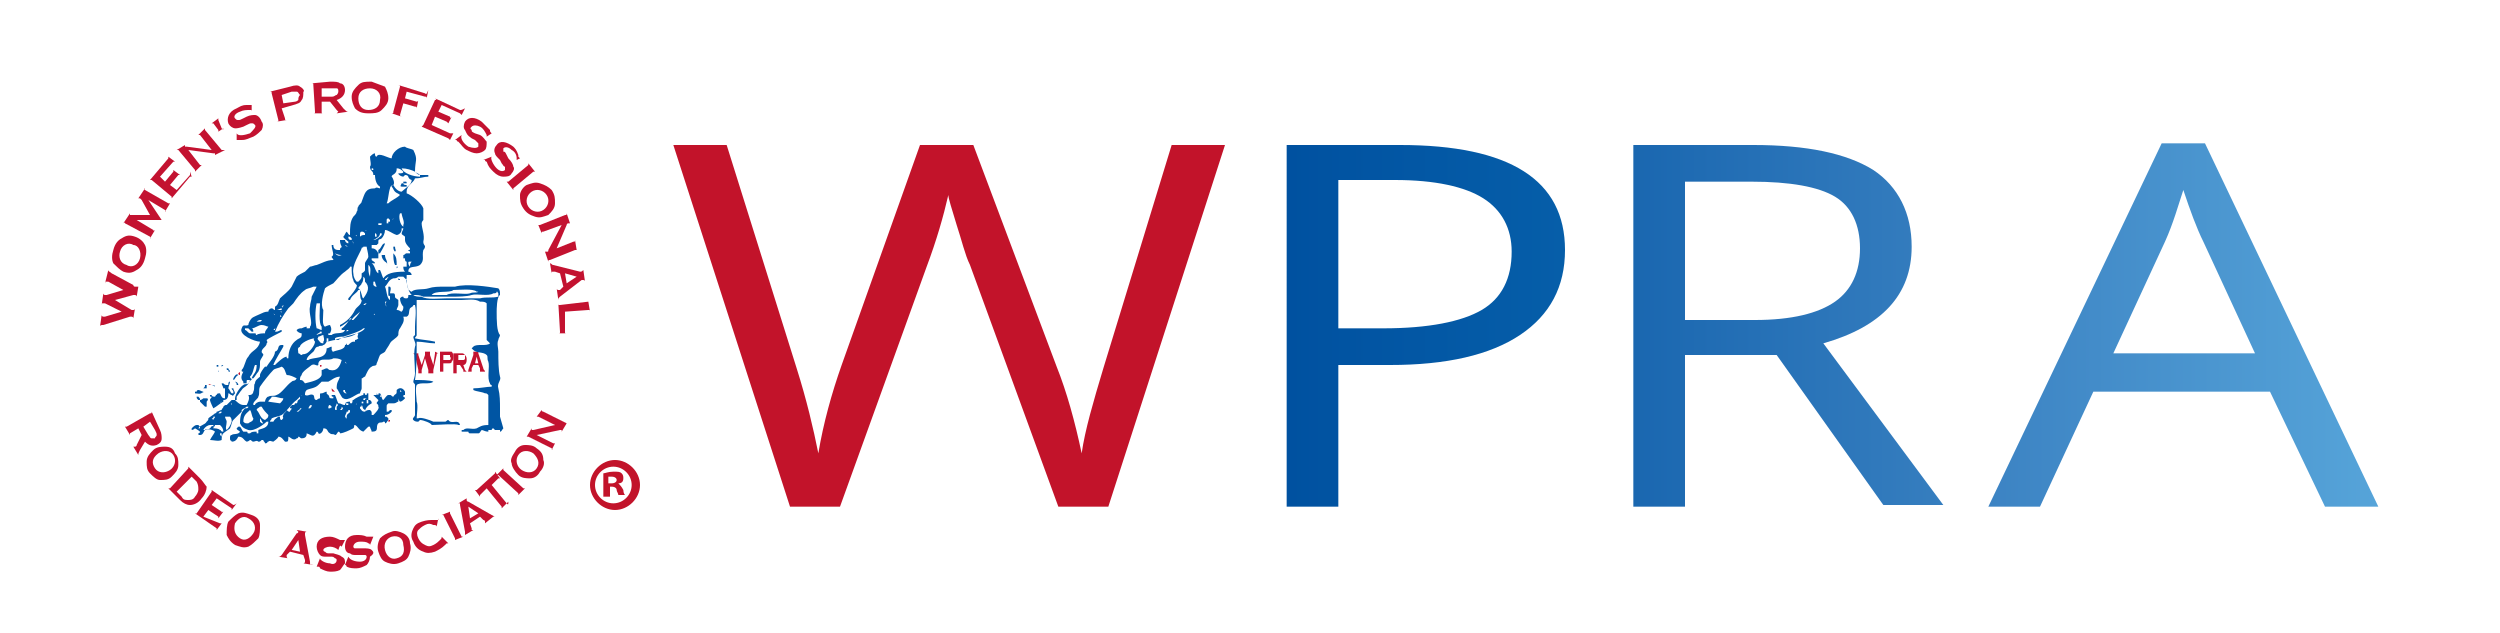<?xml version="1.0" encoding="utf-8"?>
<!-- Generator: Adobe Illustrator 21.1.0, SVG Export Plug-In . SVG Version: 6.00 Build 0)  -->
<svg version="1.1" id="Layer_1" xmlns="http://www.w3.org/2000/svg" xmlns:xlink="http://www.w3.org/1999/xlink" x="0px" y="0px"
	 viewBox="0 0 150 38" style="enable-background:new 0 0 150 38;" xml:space="preserve">
<style type="text/css">
	.st0{fill:#C2132A;}
	.st1{fill:url(#SVGID_1_);}
	.st2{fill:url(#SVGID_2_);}
	.st3{fill:url(#SVGID_3_);}
	.st4{fill-rule:evenodd;clip-rule:evenodd;fill:#C31230;}
	.st5{fill:#C31230;}
	.st6{fill-rule:evenodd;clip-rule:evenodd;fill:#0055A3;}
	.st7{fill:none;}
</style>
<g>
	<g>
		<path class="st0" d="M66.5,30.4h-3l-5.3-14.5c-0.3-0.6-0.5-1.5-0.8-2.4c-0.3-1-0.5-1.6-0.5-1.8c-0.3,1.3-0.7,2.7-1.3,4.3
			l-5.2,14.4h-3l-7-21.7h3.2l4.2,13.4c0.6,1.9,1,3.6,1.3,5.1c0.3-1.8,0.8-3.6,1.4-5.3l4.7-13.2h3.2l5,13.3c0.6,1.5,1.1,3.3,1.5,5.2
			c0.2-1.4,0.7-3.1,1.3-5.1l4.1-13.4h3.2L66.5,30.4z"/>
		<linearGradient id="SVGID_1_" gradientUnits="userSpaceOnUse" x1="77.151" y1="19.538" x2="93.87" y2="19.538">
			<stop  offset="0" style="stop-color:#0051A0"/>
			<stop  offset="1" style="stop-color:#065EA9"/>
		</linearGradient>
		<path class="st1" d="M93.9,15c0,2.2-0.9,3.9-2.7,5.1c-1.8,1.2-4.4,1.8-7.8,1.8h-3.1v8.5h-3.1V8.7H84C90.6,8.7,93.9,10.8,93.9,15z
			 M80.2,19.7H83c2.7,0,4.7-0.4,5.9-1.1c1.2-0.7,1.8-1.9,1.8-3.5c0-1.4-0.6-2.5-1.7-3.2c-1.1-0.7-2.9-1.1-5.3-1.1h-3.4V19.7z"/>
		<linearGradient id="SVGID_2_" gradientUnits="userSpaceOnUse" x1="98" y1="19.538" x2="116.575" y2="19.538">
			<stop  offset="0" style="stop-color:#1A67B0"/>
			<stop  offset="1" style="stop-color:#367EBF"/>
		</linearGradient>
		<path class="st2" d="M101.1,21.4v9H98V8.7h7.2c3.2,0,5.6,0.5,7.2,1.5c1.5,1,2.3,2.6,2.3,4.6c0,2.9-1.8,4.8-5.3,5.8l7.2,9.7H113
			l-6.4-9H101.1z M101.1,19.2h4.2c2.2,0,3.8-0.4,4.8-1.1c1-0.7,1.5-1.8,1.5-3.2c0-1.4-0.5-2.5-1.5-3.1c-1-0.6-2.7-0.9-5-0.9h-4V19.2
			z"/>
		<linearGradient id="SVGID_3_" gradientUnits="userSpaceOnUse" x1="119.305" y1="19.493" x2="142.678" y2="19.493">
			<stop  offset="0" style="stop-color:#3C83C3"/>
			<stop  offset="1" style="stop-color:#56A4D9"/>
		</linearGradient>
		<path class="st3" d="M139.5,30.4l-3.3-6.9h-10.6l-3.2,6.9h-3.1l10.4-21.8h2.6l10.4,21.8H139.5z M135.3,21.2l-3.1-6.7
			c-0.4-0.8-0.8-1.9-1.2-3.1c-0.3,0.9-0.6,2-1.1,3.1l-3.1,6.7H135.3z"/>
	</g>
	<g>
		<path class="st4" d="M12.5,23.1c0.1,0,0.1,0,0.2,0c0,0,0,0,0,0C12.6,23.1,12.6,23,12.5,23.1C12.5,23.1,12.5,23.1,12.5,23.1z"/>
		<path class="st4" d="M19.2,21.9c0,0.1,0,0,0,0.1C19.3,22,19.3,22,19.2,21.9c0.1,0.1,0.1,0.1,0.1,0.1c0,0,0,0,0,0
			C19.3,21.9,19.3,21.9,19.2,21.9C19.3,21.9,19.2,21.9,19.2,21.9z"/>
		<path class="st4" d="M14.3,22.4C14.3,22.4,14.3,22.4,14.3,22.4c0,0.1,0.1,0.1,0.1,0.1c0,0,0-0.1,0-0.1
			C14.4,22.3,14.4,22.3,14.3,22.4C14.3,22.3,14.3,22.3,14.3,22.4z"/>
		<path class="st4" d="M19.9,23.3c0,0.1,0,0.2,0.1,0.2c0,0,0,0,0.1,0c0,0,0,0,0,0C20,23.4,20,23.4,19.9,23.3
			C19.9,23.3,19.9,23.3,19.9,23.3z"/>
		<path class="st4" d="M22.3,23.6C22.3,23.6,22.3,23.6,22.3,23.6C22.3,23.6,22.3,23.6,22.3,23.6C22.3,23.6,22.3,23.6,22.3,23.6z"/>
		<path class="st4" d="M15.2,24.4c0,0,0,0.1,0,0.2c0.1,0.1,0.1,0.3,0.1,0.5c0,0,0.1,0,0.1,0c0-0.1,0-0.1,0.1-0.1
			c-0.1-0.1-0.2-0.3-0.2-0.5c0.1,0,0.2-0.1,0.3-0.3c0,0-0.1,0-0.1,0C15.4,24.3,15.3,24.3,15.2,24.4z"/>
		<path class="st4" d="M23.4,25.2c-0.1,0-0.1,0-0.1,0.1C23.4,25.3,23.4,25.3,23.4,25.2C23.4,25.3,23.4,25.3,23.4,25.2
			C23.4,25.3,23.4,25.3,23.4,25.2C23.4,25.2,23.4,25.2,23.4,25.2z"/>
		<path class="st4" d="M13.2,26C13.2,26,13.2,26,13.2,26c-0.1-0.1,0-0.1-0.1-0.1C13.1,26,13.1,26,13.2,26z"/>
		<path class="st5" d="M11.4,10.3L11.4,10.3c0,0.1,0,0.1,0,0.2l-0.8,0.9l-0.4-0.3l0.5-0.6c0,0,0.1,0,0.1,0l0,0l-0.4-0.3l0,0
			c0,0.1,0,0.1,0,0.1l-0.5,0.6l-0.3-0.3l0.8-0.9c0,0,0.1,0,0.1,0l0,0l-0.4-0.3l0,0c0,0.1,0,0.1,0,0.1L9,10.8l0,0c0.1,0,0.1,0,0.1,0
			l1.2,1c0,0,0,0.1,0,0.1l0,0l1.1-1.3c0,0,0.1,0,0.1,0l0,0L11.4,10.3z"/>
		<path class="st5" d="M18.6,33.7l-0.3-1.6c0,0,0-0.1,0-0.1c0,0,0-0.1,0.1-0.1l0,0l-0.6-0.1l0,0c0,0,0.1,0.1,0.1,0.1
			c0,0,0,0.1-0.1,0.1l-0.9,1.3c-0.1,0.1-0.1,0.1-0.2,0.1l0,0l0.6,0.1l0,0c-0.1,0-0.1-0.1-0.1-0.1c0,0,0-0.1,0-0.1l0.2-0.2l0.8,0.2
			l0.1,0.3c0,0,0,0.1,0,0.1c0,0,0,0.1-0.1,0.1l0,0l0.6,0.1l0,0C18.6,33.9,18.6,33.9,18.6,33.7z M17.5,33l0.4-0.6l0.1,0.7L17.5,33z"
			/>
		<path class="st5" d="M13.3,9l-1-1.2c0,0,0-0.1,0-0.1l0,0l-0.4,0.4l0,0c0.1,0,0.1,0,0.1,0l0.7,0.9l-1.5-0.2c0,0-0.1,0-0.1,0
			c0,0,0-0.1,0-0.1l0,0L10.6,9l0,0c0.1,0,0.1,0,0.1,0l1,1.2c0,0,0,0.1,0,0.1l0,0l0.4-0.4l0,0c-0.1,0-0.1,0-0.1,0l-0.7-0.9l1.5,0.2
			c0.1,0,0.1,0,0.1,0c0,0,0,0,0,0.1l0,0L13.5,9l0,0C13.4,9,13.3,9,13.3,9z"/>
		<path class="st5" d="M13.3,7.7C13.3,7.7,13.3,7.7,13.3,7.7l-0.2-0.5c0-0.1,0-0.1,0-0.1l0,0l-0.4,0.3l0,0c0.1,0,0.1,0,0.1,0
			l0.3,0.4c0,0,0,0,0,0c0,0.1,0,0.1,0,0.1l0,0l0.3-0.2l0,0C13.4,7.8,13.4,7.8,13.3,7.7z"/>
		<path class="st5" d="M24.2,32c-0.2-0.1-0.5-0.2-0.7-0.1c-0.3,0.1-0.5,0.2-0.7,0.4c-0.1,0.2-0.2,0.5-0.1,0.8
			c0.1,0.3,0.2,0.5,0.4,0.6c0.2,0.1,0.5,0.2,0.8,0.1c0.3-0.1,0.5-0.2,0.6-0.4c0.1-0.2,0.2-0.5,0.1-0.8C24.6,32.3,24.4,32.1,24.2,32z
			 M23.8,33.5c-0.3,0.1-0.6-0.1-0.7-0.5c-0.1-0.4,0.1-0.7,0.4-0.8c0.4-0.1,0.7,0.1,0.7,0.5C24.3,33.1,24.2,33.4,23.8,33.5z"/>
		<path class="st5" d="M31.7,9.8c0,0.1,0,0.1,0,0.1l-1.2,1c0,0-0.1,0-0.1,0l0,0l0.4,0.5l0,0c0-0.1,0-0.1,0-0.1l1.2-1
			c0,0,0.1,0,0.1,0l0,0L31.7,9.8L31.7,9.8z"/>
		<path class="st5" d="M31.2,9.5C31.2,9.5,31.2,9.5,31.2,9.5c-0.1-0.1-0.1-0.1-0.1-0.1c0,0,0,0,0-0.1C31,9,30.9,8.9,30.8,8.8
			c-0.4-0.3-0.8-0.4-1-0.1c-0.1,0.1-0.2,0.3-0.1,0.5c0,0.1,0.1,0.2,0.3,0.4l0.1,0.2c0.1,0.1,0.1,0.2,0.2,0.2c0,0.1,0,0.1,0,0.2
			c-0.1,0.1-0.3,0.1-0.5-0.1c-0.2-0.2-0.4-0.6-0.3-0.7c0,0,0,0,0,0l0,0l-0.5,0.2l0,0c0,0,0.1,0,0.1,0c0,0,0,0,0,0
			c0,0.1,0.1,0.1,0.1,0.1c0.1,0.3,0.2,0.4,0.4,0.6c0.2,0.2,0.4,0.3,0.6,0.3c0.2,0,0.4,0,0.5-0.2c0.1-0.1,0.2-0.3,0.1-0.4
			c0-0.1-0.1-0.3-0.3-0.5l-0.1-0.2c-0.1-0.2-0.1-0.2-0.2-0.2c0-0.1,0-0.1,0-0.2c0.1-0.1,0.3-0.1,0.5,0.1c0.2,0.1,0.3,0.3,0.3,0.5
			c0,0.1,0,0.1,0,0.1l0,0l0,0L31.2,9.5L31.2,9.5C31.3,9.5,31.2,9.5,31.2,9.5z"/>
		<path class="st5" d="M32.4,11c-0.3-0.1-0.5,0-0.8,0.1c-0.2,0.1-0.4,0.4-0.4,0.6c0,0.3,0,0.5,0.2,0.8c0.2,0.3,0.4,0.4,0.7,0.5
			c0.3,0.1,0.5,0,0.8-0.1c0.2-0.2,0.4-0.4,0.4-0.7c0-0.3,0-0.5-0.2-0.8C32.9,11.2,32.7,11.1,32.4,11z M32.6,12.6
			c-0.3,0.2-0.7,0.1-0.9-0.2c-0.2-0.3-0.1-0.7,0.2-0.9c0.3-0.2,0.7-0.1,0.9,0.2C33,12,32.9,12.4,32.6,12.6z"/>
		<path class="st5" d="M29,22.1l-0.3-0.9c0,0,0,0,0-0.1c0,0,0,0,0,0v0h-0.3v0c0,0,0,0,0,0.1c0,0,0,0,0,0.1l-0.3,0.9
			c0,0.1,0,0.1-0.1,0.1c0,0,0,0-0.1-0.1l-0.1-0.3c0.1,0,0.2-0.1,0.2-0.3c0-0.1,0-0.2-0.1-0.3c-0.1-0.1-0.1-0.1-0.2-0.1h-0.5v0
			c0,0,0,0,0,0.1v1c0,0,0,0.1,0,0.1v0h0.2v0c0,0,0,0,0-0.1v-0.4h0.2l0.2,0.3c0,0,0,0.1,0,0.1c0,0,0,0,0,0v0h0.5v0c0,0,0,0,0-0.1
			c0,0,0,0,0-0.1l0.1-0.2h0.3l0.1,0.2c0,0,0,0,0,0.1c0,0,0,0,0,0.1v0h0.3v0C29.1,22.2,29,22.2,29,22.1z M27.8,21.6h-0.3v-0.3h0.3
			c0.1,0,0.1,0,0.1,0c0,0,0,0.1,0,0.1c0,0.1,0,0.1,0,0.1C27.9,21.6,27.8,21.6,27.8,21.6z M28.5,21.8l0.1-0.4l0.1,0.4H28.5z"/>
		<path class="st5" d="M34.5,14.4c0,0.1,0,0.1-0.1,0.1l-1,0.4l0.6-1.4c0,0,0-0.1,0.1-0.1c0,0,0.1,0,0.1,0l0,0l-0.2-0.6l0,0
			c0,0.1,0,0.1-0.1,0.1l-1.5,0.6c0,0-0.1,0-0.1,0l0,0l0.2,0.5l0,0c0-0.1,0-0.1,0.1-0.1l1.1-0.4L32.9,15c0,0.1,0,0.1-0.1,0.1
			c0,0-0.1,0-0.1,0l0,0l0.2,0.6l0,0c0-0.1,0-0.1,0.1-0.1l1.5-0.6c0.1,0,0.1,0,0.1,0l0,0L34.5,14.4L34.5,14.4z"/>
		<path class="st5" d="M35,16.2C35,16.2,34.9,16.3,35,16.2c-0.1,0.1-0.1,0.1-0.2,0.1l-1.6-0.4c-0.1,0-0.1-0.1-0.2-0.1l0,0l0.1,0.6
			l0,0c0-0.1,0-0.1,0.1-0.1c0,0,0.1,0,0.1,0l0.3,0.1l0.2,0.8l-0.2,0.2c0,0-0.1,0-0.1,0c0,0-0.1,0-0.1-0.1l0,0l0.1,0.7l0,0
			c0-0.1,0-0.1,0.1-0.2l1.3-1c0,0,0.1,0,0.1,0c0,0,0.1,0,0.1,0.1l0,0L35,16.2L35,16.2z M34,17l-0.1-0.6l0.7,0.2L34,17z"/>
		<path class="st5" d="M26.1,21.1C26.2,21.1,26.2,21.1,26.1,21.1c0,0.1,0,0.1,0,0.1L26,21.9l-0.2-0.6c0,0,0,0,0-0.1c0,0,0,0,0-0.1v0
			h-0.3v0c0,0,0,0,0,0.1c0,0,0,0,0,0.1l-0.2,0.6l-0.2-0.6c0,0,0,0,0-0.1c0,0,0,0,0,0v0h-0.3v0c0,0,0,0,0.1,0.1l0.2,0.9
			c0,0.1,0,0.1,0,0.1c0,0,0,0,0,0.1v0h0.2v0c0,0,0,0,0-0.1c0,0,0,0,0-0.1l0.2-0.7l0.2,0.7c0,0.1,0,0.1,0,0.1c0,0,0,0.1,0,0.1v0h0.3
			v0c0,0,0,0,0-0.1c0,0,0,0,0-0.1l0.2-0.9c0-0.1,0-0.1,0.1-0.1v0L26.1,21.1L26.1,21.1z"/>
		<path class="st5" d="M25.5,5.6l-1.6-0.5l0,0c0.1,0,0.1,0.1,0.1,0.1l-0.4,1.5c0,0.1,0,0.1-0.1,0.1l0,0l0.6,0.2l0,0
			c-0.1,0-0.1-0.1-0.1-0.1l0.2-0.7l0.7,0.2c0.1,0,0.1,0,0.1,0.1l0,0l0.1-0.5l0,0c0,0.1-0.1,0.1-0.1,0.1l-0.7-0.2l0.1-0.4l1.1,0.3
			c0.1,0,0.1,0,0.1,0.1l0,0l0.1-0.5l0,0C25.6,5.6,25.6,5.7,25.5,5.6z"/>
		<path class="st5" d="M10.1,12.2l-1.4-0.8c0,0-0.1-0.1,0-0.1l0,0l-0.4,0.6l0,0c0,0,0.1,0,0.1,0c0,0,0,0,0.1,0.1L9,12.9l-1.1,0
			c0,0,0,0-0.1,0c0,0,0-0.1,0-0.1l0,0l-0.4,0.6l0,0c0,0,0.1-0.1,0.1,0L9,14.2c0,0,0.1,0.1,0,0.1l0,0l0.3-0.5l0,0c0,0-0.1,0.1-0.1,0
			l-1-0.6l1.5,0L8.9,12l1,0.6c0,0,0.1,0.1,0,0.1l0,0l0.3-0.5l0,0C10.2,12.2,10.2,12.2,10.1,12.2z"/>
		<path class="st5" d="M22.3,4.9c-0.4,0-0.6,0-0.8,0.2c-0.2,0.2-0.4,0.4-0.4,0.7c0,0.3,0.1,0.5,0.2,0.7c0.2,0.2,0.4,0.3,0.8,0.3
			c0.3,0,0.6,0,0.8-0.2c0.2-0.2,0.4-0.4,0.4-0.7c0-0.3-0.1-0.5-0.2-0.7C22.8,5.1,22.6,5,22.3,4.9z M22.8,6c0,0.4-0.3,0.6-0.7,0.6
			c-0.4,0-0.6-0.3-0.6-0.7c0-0.4,0.3-0.6,0.7-0.6C22.6,5.3,22.9,5.6,22.8,6z"/>
		<path class="st5" d="M26.9,21.1h-0.5v0c0,0,0,0,0,0.1v1c0,0,0,0.1,0,0.1v0h0.2v0c0,0,0,0,0-0.1v-0.4h0.3c0.1,0,0.2,0,0.2-0.1
			c0.1-0.1,0.1-0.2,0.1-0.3c0-0.1,0-0.2-0.1-0.3C27.1,21.1,27,21.1,26.9,21.1z M27,21.6c0,0,0,0-0.1,0h-0.3v-0.3h0.3
			c0.1,0,0.1,0,0.1,0c0,0,0,0.1,0,0.1C27.1,21.5,27,21.6,27,21.6z"/>
		<path class="st5" d="M29.5,8C29.5,8,29.5,8,29.5,8C29.5,7.9,29.5,7.9,29.5,8c-0.1-0.1-0.1-0.1-0.1-0.2c-0.2-0.2-0.3-0.3-0.5-0.5
			c-0.4-0.3-0.8-0.3-1,0c-0.1,0.2-0.1,0.4,0,0.5C28,8,28,8.1,28.3,8.3l0.2,0.1c0.1,0.1,0.2,0.2,0.2,0.2c0,0.1,0,0.1,0,0.2
			c-0.1,0.1-0.3,0.1-0.6,0c-0.3-0.2-0.5-0.5-0.4-0.7c0,0,0,0,0,0l0,0l-0.4,0.3l0,0c0,0,0.1,0,0.1,0c0,0,0,0,0,0
			c0,0.1,0.1,0.1,0.1,0.1c0.2,0.2,0.3,0.4,0.5,0.5c0.2,0.1,0.4,0.2,0.6,0.2c0.2,0,0.4-0.1,0.5-0.2c0.1-0.1,0.1-0.3,0.1-0.5
			c-0.1-0.1-0.2-0.3-0.4-0.4L28.5,8c-0.2-0.1-0.2-0.1-0.2-0.2c-0.1-0.1-0.1-0.1,0-0.2c0.1-0.1,0.3-0.1,0.5,0
			c0.2,0.1,0.3,0.3,0.4,0.5c0,0.1,0,0.1,0,0.1l0,0l0,0L29.5,8L29.5,8C29.6,8,29.6,8,29.5,8z"/>
		<path class="st5" d="M27.6,6.6l-1.5-0.7l0,0c0.1,0,0.1,0.1,0,0.1l-0.7,1.5c0,0-0.1,0.1-0.1,0.1l0,0l1.6,0.7c0,0,0.1,0.1,0.1,0.1
			l0,0L27.2,8l0,0C27.1,8,27.1,8,27,8l-1.1-0.5L26.1,7l0.7,0.3c0,0,0.1,0.1,0.1,0.1l0,0l0.2-0.4l0,0c0,0.1-0.1,0.1-0.1,0l-0.7-0.3
			l0.2-0.4l1.1,0.5c0,0,0.1,0.1,0.1,0.1l0,0l0.2-0.4l0,0C27.7,6.6,27.7,6.6,27.6,6.6z"/>
		<path class="st5" d="M20.6,6.5L20.2,6c0.3-0.1,0.5-0.3,0.5-0.6c0-0.2-0.1-0.4-0.3-0.4c-0.1-0.1-0.3-0.1-0.6-0.1L18.7,5l0,0
			c0.1,0,0.1,0,0.1,0.1l0.1,1.6c0,0.1,0,0.1-0.1,0.1l0,0l0.6,0l0,0c-0.1,0-0.1,0-0.1-0.1l0-0.6l0.5,0l0.4,0.5
			c0.1,0.1,0.1,0.1,0.1,0.1c0,0,0,0-0.1,0.1l0,0l0.7-0.1l0,0C20.8,6.7,20.8,6.7,20.6,6.5z M20.2,5.7c-0.1,0-0.1,0.1-0.3,0.1l-0.6,0
			l0-0.5l0.6,0c0.2,0,0.2,0,0.3,0c0.1,0,0.1,0.1,0.1,0.2C20.3,5.5,20.3,5.6,20.2,5.7z"/>
		<path class="st5" d="M26.5,32.2L26.5,32.2c0,0.1,0,0.1-0.1,0.2c-0.1,0.1-0.2,0.2-0.4,0.3c-0.2,0.1-0.3,0.1-0.5,0
			c-0.2-0.1-0.3-0.2-0.4-0.4c-0.1-0.2-0.1-0.4,0-0.5c0.1-0.1,0.2-0.2,0.4-0.3c0.2-0.1,0.3-0.1,0.5,0c0.1,0,0.2,0,0.2,0.1l0,0l0,0
			l0.1-0.5l0,0c0,0,0,0,0,0.1c0,0,0,0-0.1,0c-0.1,0-0.2,0-0.2,0c-0.2,0-0.4,0-0.7,0.1c-0.3,0.1-0.4,0.2-0.5,0.4
			c-0.1,0.2-0.2,0.5,0,0.8c0.1,0.3,0.3,0.5,0.6,0.6c0.2,0.1,0.4,0.1,0.7,0c0.2-0.1,0.4-0.2,0.6-0.4c0.1-0.1,0.1-0.1,0.1-0.1
			c0,0,0,0,0.1,0l0,0L26.5,32.2L26.5,32.2z"/>
		<path class="st5" d="M27.7,32.2l-0.7-1.4c0,0,0-0.1,0-0.1l0,0l-0.5,0.2l0,0c0.1,0,0.1,0,0.1,0l0.7,1.4c0,0,0,0.1,0,0.1l0,0
			l0.5-0.2l0,0C27.7,32.2,27.7,32.2,27.7,32.2z"/>
		<path class="st5" d="M22.3,33c-0.1-0.1-0.3-0.1-0.5-0.1l-0.2,0c-0.2,0-0.2,0-0.3,0c-0.1,0-0.1-0.1-0.1-0.1c0-0.1,0.1-0.3,0.4-0.3
			c0.2,0,0.4,0,0.5,0.1c0.1,0,0.1,0.1,0.1,0.1l0,0l0,0l0.2-0.5l0,0c0,0,0,0-0.1,0c0,0,0,0-0.1,0c0,0,0,0-0.1,0c0,0,0,0-0.1,0
			c-0.2-0.1-0.4-0.1-0.6-0.1c-0.5,0-0.7,0.3-0.7,0.7c0,0.2,0.1,0.4,0.3,0.4c0.1,0.1,0.2,0.1,0.4,0.1l0.2,0c0.2,0,0.2,0,0.3,0
			c0.1,0,0.1,0.1,0.1,0.1c0,0.2-0.2,0.3-0.4,0.3c-0.3,0-0.6-0.1-0.7-0.3c0,0,0,0,0,0l0,0l-0.2,0.5l0,0c0,0,0,0,0,0c0,0,0,0,0,0
			c0.1,0,0.1,0.1,0.1,0.1c0.2,0.1,0.4,0.1,0.6,0.1c0.2,0,0.4-0.1,0.6-0.2c0.1-0.1,0.2-0.3,0.2-0.5C22.5,33.2,22.4,33.1,22.3,33z"/>
		<path class="st5" d="M29.5,30.9l-1.4-0.8c0,0-0.1,0-0.1-0.1c0,0,0-0.1,0-0.1l0,0l-0.5,0.3l0,0c0.1,0,0.1,0,0.1,0c0,0,0,0.1,0,0.1
			l0.3,1.6c0,0.1,0,0.2,0,0.2l0,0l0.5-0.3l0,0c-0.1,0-0.1,0-0.1,0c0,0,0-0.1,0-0.1l-0.1-0.3l0.6-0.4l0.2,0.2c0,0,0.1,0,0.1,0.1
			c0,0,0,0.1,0,0.1l0,0l0.5-0.4l0,0C29.7,31,29.7,31,29.5,30.9z M28.2,31.1l-0.1-0.7l0.6,0.4L28.2,31.1z"/>
		<path class="st5" d="M34,25.4l-1.4-0.7c-0.1,0-0.1-0.1-0.1-0.1l0,0L32.2,25l0,0c0,0,0.1,0,0.1,0l1,0.5L32,25.8c0,0-0.1,0-0.1,0
			c0,0,0,0,0-0.1l0,0l-0.3,0.5l0,0c0,0,0.1,0,0.1,0l1.4,0.7c0,0,0.1,0.1,0,0.1l0,0l0.2-0.4l0,0c0,0-0.1,0-0.1,0l-1-0.5l1.4-0.3
			c0.1,0,0.1,0,0.1,0c0,0,0,0,0,0.1l0,0l0.3-0.5l0,0C34.1,25.4,34,25.4,34,25.4z"/>
		<path class="st5" d="M35.3,18.1C35.3,18.1,35.3,18.1,35.3,18.1l-1.7,0.2c-0.1,0-0.1,0-0.1-0.1l0,0l0.1,1.7c0,0.1,0,0.1-0.1,0.1
			l0,0l0.5,0l0,0c-0.1,0-0.1,0-0.1-0.1l0-1.2l1.4-0.1c0.1,0,0.1,0,0.1,0.1l0,0L35.3,18.1L35.3,18.1z"/>
		<path class="st5" d="M30.4,30.2l-0.9-1.1l0.4-0.4c0,0,0.1,0,0.1,0l0,0l-0.3-0.4l0,0c0,0.1,0,0.1,0,0.1l-1.1,1c0,0-0.1,0-0.1,0l0,0
			l0.3,0.4l0,0c0-0.1,0-0.1,0-0.1l0.4-0.4l0.9,1.1c0,0,0,0.1,0,0.1l0,0l0.4-0.4l0,0C30.5,30.3,30.5,30.3,30.4,30.2z"/>
		<path class="st5" d="M31.4,29.3l-1.2-1.1c0,0,0-0.1,0-0.1l0,0l-0.4,0.4l0,0c0.1,0,0.1,0,0.1,0l1.2,1.1c0,0,0,0.1,0,0.1l0,0
			l0.4-0.4l0,0C31.4,29.3,31.4,29.3,31.4,29.3z"/>
		<path class="st5" d="M32.2,26.9c-0.2-0.2-0.5-0.2-0.7-0.2c-0.3,0-0.5,0.2-0.6,0.4c-0.2,0.3-0.3,0.5-0.2,0.7c0,0.2,0.2,0.5,0.4,0.7
			c0.2,0.2,0.5,0.2,0.7,0.2c0.3,0,0.5-0.2,0.6-0.4c0.2-0.2,0.3-0.5,0.2-0.7C32.6,27.3,32.5,27.1,32.2,26.9z M32.2,28.1
			c-0.2,0.3-0.6,0.3-0.9,0.1c-0.3-0.2-0.4-0.6-0.2-0.9c0.2-0.3,0.6-0.3,0.9-0.1C32.3,27.5,32.4,27.8,32.2,28.1z"/>
		<path class="st5" d="M12,28.7l-0.7-0.7l0,0c0,0.1,0,0.1,0,0.1l-1.1,1.2c0,0-0.1,0-0.1,0l0,0l0.7,0.7c0.2,0.2,0.4,0.3,0.6,0.3
			c0.2,0,0.5-0.1,0.7-0.4c0.2-0.2,0.3-0.5,0.3-0.7C12.3,29.1,12.2,28.9,12,28.7z M11.9,29.4c0,0.1-0.1,0.3-0.2,0.4
			c-0.1,0.2-0.3,0.2-0.4,0.2c-0.2,0-0.3,0-0.4-0.2l-0.3-0.3l0.9-0.9l0.3,0.3C11.9,29.1,11.9,29.2,11.9,29.4z"/>
		<path class="st5" d="M9.9,26.8c-0.2,0-0.5,0-0.7,0.2c-0.2,0.2-0.4,0.4-0.4,0.7c0,0.3,0,0.5,0.2,0.7c0.2,0.2,0.4,0.4,0.6,0.4
			c0.3,0,0.5,0,0.7-0.2c0.2-0.2,0.4-0.4,0.4-0.7c0-0.3,0-0.5-0.2-0.7C10.4,26.9,10.2,26.8,9.9,26.8z M10.2,28.2
			c-0.3,0.2-0.7,0.2-0.9-0.1c-0.2-0.3-0.2-0.6,0.2-0.9c0.3-0.2,0.7-0.2,0.9,0.1C10.6,27.6,10.5,28,10.2,28.2z"/>
		<path class="st5" d="M8.1,14.2c-0.3-0.1-0.5-0.1-0.8,0.1c-0.2,0.1-0.4,0.3-0.5,0.7c-0.1,0.3-0.1,0.6,0,0.8C7,16,7.2,16.2,7.4,16.3
			c0.3,0.1,0.5,0.1,0.8-0.1c0.2-0.1,0.4-0.3,0.5-0.7c0.1-0.3,0.1-0.6,0-0.8C8.6,14.5,8.4,14.3,8.1,14.2z M8.4,15.5
			c-0.1,0.4-0.5,0.6-0.8,0.4c-0.4-0.1-0.5-0.5-0.4-0.8c0.1-0.4,0.5-0.6,0.8-0.4C8.3,14.7,8.5,15.1,8.4,15.5z"/>
		<path class="st5" d="M14,30.3l-1.3-0.9l0,0c0,0,0,0.1,0,0.1l-0.9,1.3c0,0-0.1,0.1-0.1,0l0,0l1.3,0.9c0,0,0,0.1,0,0.1l0,0l0.3-0.4
			l0,0c0,0-0.1,0-0.1,0L12.2,31l0.3-0.4l0.6,0.4c0,0,0,0.1,0,0.1l0,0l0.3-0.4l0,0c-0.1,0-0.1,0.1-0.1,0l-0.6-0.4l0.3-0.4l0.9,0.6
			c0,0,0,0.1,0,0.1l0,0l0.3-0.4l0,0C14.1,30.3,14,30.3,14,30.3z"/>
		<path class="st5" d="M15.1,30.9c-0.3-0.1-0.5-0.2-0.8-0.1c-0.2,0.1-0.4,0.3-0.6,0.5c-0.1,0.2-0.1,0.5-0.1,0.8
			c0.1,0.2,0.2,0.4,0.5,0.6c0.3,0.1,0.5,0.2,0.8,0.1c0.2-0.1,0.4-0.3,0.6-0.5c0.1-0.2,0.1-0.5,0.1-0.8C15.6,31.2,15.4,31,15.1,30.9z
			 M15.2,32c-0.2,0.3-0.5,0.5-0.8,0.3c-0.3-0.2-0.4-0.5-0.3-0.9c0.2-0.3,0.5-0.5,0.8-0.3C15.3,31.3,15.4,31.7,15.2,32z"/>
		<path class="st5" d="M8.1,17.2c0,0-0.1,0-0.1-0.1l-1.3-0.7c-0.1-0.1-0.2-0.1-0.2-0.2l0,0L6.3,17l0,0c0-0.1,0-0.1,0.1-0.1
			c0,0,0.1,0,0.1,0l0.9,0.5l-1,0.3c0,0-0.1,0-0.1,0c0,0-0.1,0-0.1-0.1l0,0l-0.1,0.7l0,0c0-0.1,0-0.1,0.1-0.1c0,0,0,0,0.1,0l1,0.5
			l-1,0.3c0,0-0.1,0-0.1,0c0,0-0.1,0-0.1-0.1l0,0l-0.1,0.7l0,0c0-0.1,0.1-0.1,0.2-0.1L7.8,19c0.1,0,0.1,0,0.1,0c0,0,0.1,0,0.1,0.1
			l0,0l0.1-0.6l0,0c0,0.1-0.1,0.1-0.1,0.1c0,0,0,0-0.1,0l-1-0.6l1.1-0.3c0.1,0,0.1,0,0.1,0c0,0,0.1,0,0.1,0.1l0,0l0.1-0.6L8.1,17.2
			C8.2,17.2,8.1,17.2,8.1,17.2z"/>
		<path class="st5" d="M9.1,24.7L9.1,24.7c0,0.1,0,0.1-0.1,0.1l-1.4,0.8c0,0-0.1,0-0.1,0l0,0l0.3,0.5l0,0c0-0.1,0-0.1,0-0.1l0.5-0.3
			l0.2,0.4l-0.3,0.6c0,0.1-0.1,0.1-0.1,0.1c0,0,0,0-0.1,0l0,0l0.3,0.5l0,0c0-0.1,0-0.1,0.1-0.3l0.3-0.5c0.2,0.2,0.4,0.3,0.7,0.2
			c0.2-0.1,0.3-0.2,0.3-0.4c0-0.1,0-0.3-0.1-0.5L9.1,24.7z M9.4,26.1c0,0.1-0.1,0.1-0.1,0.2c-0.1,0-0.2,0-0.2,0
			c-0.1,0-0.1-0.1-0.2-0.2l-0.3-0.5L9,25.3l0.3,0.5C9.4,26,9.4,26,9.4,26.1z"/>
		<path class="st5" d="M15.3,6.9c-0.1,0-0.3,0-0.5,0.1l-0.2,0.1c-0.2,0.1-0.2,0.1-0.3,0.1c-0.1,0-0.1,0-0.2-0.1
			c-0.1-0.1,0-0.3,0.3-0.4c0.2-0.1,0.4-0.1,0.6-0.1c0.1,0,0.1,0,0.1,0.1l0,0l0,0l0-0.5l0,0c0,0,0,0,0,0.1c0,0,0,0-0.1,0
			c0,0,0,0-0.1,0c-0.1,0-0.1,0-0.1,0c-0.3,0-0.4,0.1-0.6,0.2c-0.5,0.2-0.6,0.6-0.5,0.9c0.1,0.2,0.3,0.3,0.4,0.3c0.1,0,0.2,0,0.5-0.1
			l0.2-0.1c0.2-0.1,0.2-0.1,0.3-0.1c0.1,0,0.1,0,0.2,0.1c0.1,0.1-0.1,0.3-0.3,0.5c-0.3,0.1-0.7,0.2-0.8,0c0,0,0,0,0,0l0,0l0,0.5l0,0
			c0,0,0,0,0-0.1c0,0,0,0,0.1,0c0.1,0,0.1,0,0.2,0c0.3,0,0.4-0.1,0.7-0.2c0.2-0.1,0.4-0.3,0.5-0.4c0.1-0.2,0.1-0.4,0-0.5
			C15.6,7,15.4,6.9,15.3,6.9z"/>
		<path class="st5" d="M20.5,32.8l0.2-0.4l0,0c0,0,0,0-0.1,0c0,0,0,0-0.1,0c0,0,0,0,0,0c0,0,0,0-0.1,0c-0.2-0.1-0.4-0.2-0.6-0.2
			c-0.5,0-0.8,0.2-0.8,0.6c0,0.2,0.1,0.4,0.2,0.5c0.1,0.1,0.2,0.1,0.4,0.1l0.2,0c0.2,0,0.2,0,0.3,0.1c0.1,0,0.1,0.1,0.1,0.1
			c0,0.2-0.2,0.3-0.4,0.2c-0.3,0-0.6-0.2-0.6-0.3c0,0,0,0,0,0l0,0l-0.2,0.5l0,0c0,0,0,0,0.1,0c0,0,0,0,0,0c0.1,0,0.1,0.1,0.1,0.1
			c0.2,0.1,0.4,0.2,0.6,0.2c0.2,0,0.4,0,0.6-0.1c0.1-0.1,0.2-0.3,0.3-0.4c0-0.2,0-0.3-0.2-0.4c-0.1-0.1-0.2-0.1-0.5-0.2l-0.2,0
			c-0.2,0-0.2,0-0.3-0.1c-0.1,0-0.1-0.1-0.1-0.1c0-0.1,0.2-0.2,0.4-0.2c0.2,0,0.4,0.1,0.5,0.2C20.4,32.7,20.4,32.7,20.5,32.8
			L20.5,32.8L20.5,32.8z"/>
		<path class="st5" d="M18,5.2c-0.1-0.1-0.3-0.1-0.6,0l-1.2,0.3l0,0c0.1,0,0.1,0,0.1,0.1l0.4,1.6c0,0.1,0,0.1-0.1,0.1l0,0l0.6-0.1
			l0,0c-0.1,0-0.1,0-0.1-0.1l-0.2-0.6l0.7-0.2c0.3-0.1,0.4-0.1,0.5-0.3c0.1-0.1,0.1-0.3,0.1-0.5C18.3,5.5,18.2,5.3,18,5.2z M17.9,6
			c0,0-0.1,0.1-0.2,0.1L17,6.2l-0.1-0.5l0.6-0.2c0.1,0,0.2,0,0.3,0c0.1,0,0.1,0.1,0.2,0.2C17.9,5.8,17.9,5.9,17.9,6z"/>
		<path class="st6" d="M23.9,16.7c0,0.1,0,0.1,0,0.1c0,0,0,0,0.1,0c0,0,0,0,0,0C24,16.7,24,16.8,23.9,16.7z M23.7,15.1
			C23.8,15.1,23.7,15.1,23.7,15.1c0.1-0.1,0-0.1,0-0.3c0,0,0,0,0,0h-0.1C23.6,14.9,23.6,15,23.7,15.1C23.7,15.1,23.7,15.1,23.7,15.1
			z M24.4,11c0-0.1,0-0.1-0.1-0.1h-0.1c0,0.1,0,0,0,0.1H24.4z M24.2,11.2c0,0.1,0,0.1,0,0.1l0,0C24.2,11.3,24.2,11.3,24.2,11.2
			l0.2,0v-0.1c-0.1,0-0.2,0-0.2-0.1c-0.1,0-0.1,0-0.1,0C24,11.2,24,11.2,24.2,11.2L24.2,11.2z M23.2,16C23.3,16,23.3,16,23.2,16
			c0.1-0.4-0.1-0.4-0.1-0.7c0,0-0.1,0-0.1,0c0,0,0,0-0.1,0c0,0,0,0,0,0c0,0.2,0.1,0.3,0.2,0.4C23.3,15.8,23.2,15.9,23.2,16z
			 M23.8,16.1C23.8,16.1,23.8,16.1,23.8,16.1C23.9,16.1,23.9,16.1,23.8,16.1c0.1-0.1,0.1-0.1,0-0.1C23.8,16,23.8,16,23.8,16.1z
			 M23.6,15.2L23.6,15.2c0,0.2,0,0.5,0.1,0.7c0,0,0,0,0.1,0c0,0,0,0,0,0C23.8,15.6,23.8,15.4,23.6,15.2L23.6,15.2z M22.7,15
			c0,0.1,0,0.1,0,0.2c0.1,0,0.1,0,0.1,0c0,0,0.3-0.5,0.3-0.6C22.9,14.6,22.9,14.9,22.7,15z M12.4,23.1h-0.1c0,0.1,0,0.1-0.1,0.2
			c0.1,0,0.1,0,0.2,0h0C12.4,23.2,12.4,23.2,12.4,23.1z M25.2,25.2c0.2,0,0.7,0.2,0.7,0.3c0.3,0,1.5-0.1,1.6,0c0.1,0,0.1,0,0.1,0
			c-0.1-0.4-0.5,0-0.7-0.3c-0.1,0-0.1,0.1-0.2,0.1c0,0-0.7,0-0.7,0c-0.2-0.1-0.8-0.3-0.9-0.2H25c0-0.2,0.1-0.8,0-1
			c0-0.2-0.1-0.8,0-1c0.2-0.2,0.8,0,1-0.2c0,0,0,0,0,0c-0.2-0.1-0.8-0.1-1.1-0.1c0,0,0,0,0,0c0.1-0.6,0.1-1.5,0.1-2.3
			c0.4,0,0.7,0.1,1.1,0.1v-0.1c-0.4-0.1-0.8-0.1-1.2-0.2c0,0,0,0,0,0c0-0.1,0.1-0.1,0.1-0.2c0-0.2,0-0.4,0-0.6c0-0.6,0-1,0-1.5
			c0.8,0,1.8,0,2.7,0c0.3,0,0.8-0.1,1.1,0.1c0.2,0,0.3,0,0.4,0.1v2.2c0.1,0.1,0.1,0.1,0.2,0.2c-0.2,0.2-0.8,0-1,0.2l-0.1,0.1
			c0,0,0,0,0.1,0.1c0.2,0.2,0.6,0.1,0.8,0.3c0.1,0.1,0,0.2,0.1,0.4c0.1,0.3-0.1,1,0.1,1.3c0,0.1,0.1,0.1,0.1,0.1c0,0,0,0,0,0.1
			c-0.3,0-0.7,0.1-1.1,0.1c0,0.1,0,0.1,0,0.1c0.2,0.1,0.5,0.1,0.7,0.2c0.1,0,0.1,0,0.2,0.1c0,0.6,0,1.1,0,1.8
			c-0.4,0-0.5,0.1-0.7,0.2c-0.3,0.1-0.6-0.1-0.8,0.1c0,0-0.1,0-0.1,0c0,0.1,0,0.1,0,0.1c0.1,0,0.4,0,0.4,0c0,0,0,0.1,0.1,0.1h0.5
			c0.1,0,0.1-0.1,0.2-0.2c0.1,0,0.2,0.1,0.4,0.1c0,0,0-0.1,0-0.1c0.1,0,0.1,0,0.2,0c0,0,0-0.1,0.1-0.1h0c0,0,0.1,0.1,0.1,0.1l0.2,0
			h0.1c0,0,0,0.1,0,0.1c0.1,0,0.1-0.1,0.2-0.2C30,25,30,25,30,25v-0.5c0-0.4,0-0.8-0.1-1.2c-0.1-0.3,0.2-0.5,0.1-0.7
			c-0.1-0.4-0.1-1-0.1-1.5c0-0.2-0.1-0.5,0-0.7c0-0.1,0.1-0.2,0.1-0.3c-0.2-0.2-0.2-0.9-0.2-1.4c0-0.1,0-0.9,0.2-1
			c0-0.2,0-0.3-0.1-0.4c-0.6-0.1-1.9-0.3-2.6-0.1h-0.6c-0.4,0-0.7,0-1,0.1c-0.3,0.1-0.8,0-1,0.2c-0.1,0-0.1-0.1-0.2-0.1
			c0-0.2-0.2-0.6-0.1-0.7v-0.2c0.1,0,0.2,0,0.3,0c0-0.1-0.1-0.2-0.2-0.2c0-0.4,0.4-0.2,0.7-0.4c0.3-0.3,0.1-0.5,0.2-0.9
			c0,0,0.1-0.1,0.1-0.2c0-0.1-0.1-0.1-0.1-0.3c0.1-0.4-0.1-0.8-0.1-1.1c0-0.1,0.1-0.2,0.1-0.2v-0.7c-0.1-0.3-0.7-0.8-1-0.9
			c0,0,0,0,0-0.1c0-0.4,0.4-0.5,0.5-0.8c0.4,0,0.5-0.1,0.8-0.1c0,0,0,0,0,0v-0.1c-0.2,0-0.3,0-0.5,0c-0.1-0.1-0.2-0.1-0.3-0.2
			c0-0.7,0.2-0.7-0.1-1.3c-0.2-0.1-0.4-0.1-0.5-0.2c-0.4,0-0.8,0.4-0.8,0.7c-0.2,0-0.8-0.4-0.9-0.1c-0.1,0-0.1-0.1-0.1-0.2
			c-0.1,0-0.2,0.1-0.3,0.2c0,0.2,0.1,0.5,0,0.6c0,0.3,0.2,0.2,0.2,0.5h0.1c0,0.3,0.1,0.6,0.3,0.7v0.1c-0.1,0-0.2-0.1-0.3,0
			c-0.6,0-0.6,0.3-0.8,0.8c0,0.1-0.2,0.2-0.2,0.3c-0.1,0.1,0,0.2-0.1,0.3c0,0.1-0.1,0.2-0.2,0.3c-0.2,0.3-0.2,0.6-0.2,1.1
			c-0.1,0-0.1-0.1-0.2-0.2c-0.1,0.1-0.1,0.2-0.2,0.3c0,0.1,0.2,0.2,0.3,0.3v0.1c-0.1,0-0.2-0.1-0.2-0.2c-0.1,0-0.2,0-0.3,0
			c0,0.1,0,0.2,0.1,0.4c0,0.1-0.1,0-0.1,0.2c0,0,0,0-0.1,0c-0.2,0-0.3-0.1-0.3-0.3h-0.1c0,0.3,0.2,0.6,0,0.7c0,0.1,0.1,0.1,0.1,0.2
			c-0.4,0-0.7,0.2-1,0.3c-0.1,0-0.3,0.1-0.4,0.1c-0.1,0.1-0.2,0.2-0.3,0.3c-0.2,0.1-0.4,0.2-0.5,0.3c-0.1,0.2-0.2,0.4-0.3,0.6
			c-0.2,0.3-0.5,0.5-0.7,0.7c-0.1,0.2-0.1,0.4-0.3,0.5c0,0.1,0,0.1,0,0.1v0.1c-0.1,0-0.1-0.1-0.2-0.1c-0.1,0-0.2,0.1-0.2,0.2
			c-0.1,0-0.2,0-0.4,0.1c-0.2,0.1-0.5,0.2-0.6,0.3c-0.1,0.1-0.2,0.3-0.2,0.4c-0.2,0.1-0.3-0.1-0.4,0.2c-0.2,0.4,0.8,0.8,1.1,0.8
			c-0.1,0.5-0.5,0.5-0.7,0.9c-0.2,0.2-0.2,0.6-0.4,0.8c0,0.1,0,0.1,0.1,0.1c-0.1,0.2-0.2,0.4,0,0.6v0.1c0.1,0,0.1,0,0.2,0
			c0-0.1,0-0.1,0-0.1c0-0.1,0-0.1,0.1-0.1h0.1c-0.1,0.4-0.4,0.4-0.5,0.6c-0.1,0.1-0.2,0.3-0.3,0.4c0,0.1,0,0.2,0,0.2
			C14,24,14,24,13.9,24c-0.1,0.1-0.2,0.2-0.3,0.3c-0.1,0-0.1,0-0.2,0.1c0,0.1-0.1,0.1-0.1,0.2c-0.1,0-0.2,0.1-0.3,0.1
			c0,0,0,0.1-0.1,0.1c-0.1,0.1-0.3,0.2-0.4,0.3c0,0.1,0,0.1-0.1,0.2c-0.1,0.2-0.4,0.2-0.5,0.4H12c0-0.1,0-0.1-0.1-0.2c0,0,0,0-0.1,0
			c-0.1,0-0.2,0.1-0.3,0.2c0,0,0,0,0,0.1c0.1,0,0.2-0.1,0.2-0.1c0,0,0.2,0.1,0.3,0.2c0,0,0,0.1-0.1,0.1c0,0.1,0,0.1,0.1,0.1
			c0.2,0,0.2-0.2,0.3-0.3c0.2-0.1,0.5,0,0.6,0.1c-0.1,0.2-0.2,0.3-0.3,0.5c0.2,0,0.5,0.1,0.7,0c0-0.1,0-0.3,0.1-0.4
			c0.1-0.1,0.3-0.2,0.4-0.3c0.1-0.2,0.1-0.4,0.2-0.5c0.2-0.2,0.4-0.4,0.5-0.5c0,0,0-0.1,0-0.1c0.1-0.1,0.2-0.1,0.3-0.2h0.1
			c0,0,0,0,0,0c0,0.1-0.1,0.1-0.2,0.1c-0.2,0.2-0.3,0.4-0.3,0.9c0.1,0.2,0.2,0.3,0.5,0.4c0.4,0.1,1-0.4,1.1-0.5h0.1
			c0,0.4-0.4,0.4-0.6,0.5c0,0.1,0,0.2,0,0.2h-0.1v-0.1c-0.2,0-0.3,0-0.4,0.1C15,26,14.9,26,14.9,26c-0.1,0,0-0.1-0.1-0.1
			c0,0-0.1,0-0.2,0c-0.1-0.1-0.1-0.2-0.2-0.3c0,0,0,0-0.1,0c0,0,0,0-0.1,0.1c0,0.1,0.1,0.1,0.2,0.2c-0.1,0.2-0.4,0.1-0.5,0.2
			c-0.1,0-0.1,0.1-0.1,0.2c0,0.2,0.1,0.1,0.1,0.2c0.2,0,0.3-0.1,0.4-0.3c0.3,0,0.3,0.2,0.5,0.3c0.1,0,0.2-0.1,0.2-0.1h0
			c0.1,0,0.1,0.1,0.2,0.1c0.1,0,0.2-0.1,0.3,0c0.1,0,0.1,0,0.2-0.1h0.1c0,0.1,0.1,0.1,0.1,0.2c0.2,0,0.1-0.1,0.2-0.1
			c0.1-0.1,0.2,0,0.3,0c0,0,0.3-0.2,0.3-0.3c0.2,0,0.3,0.2,0.4,0.3c0.1,0,0.1,0,0.1,0c0.1,0,0.1-0.1,0.1-0.3c0.1,0,0.3,0.3,0.5,0.1
			c0.1,0,0.1-0.1,0.1-0.1v0c0.1,0,0.1,0.1,0.2,0.1c0.3,0,0.3-0.2,0.3-0.3c0.3,0.1,0.4,0.3,0.6-0.1c0.1,0,0.1,0.1,0.1,0.1
			c0.1,0.1,0.3-0.1,0.3-0.3c0.3,0,0.2,0.2,0.4,0.3c0.1,0.1,0.2,0,0.3,0.1c0.1,0,0.1-0.1,0.2-0.2v0c0.1,0,0.1,0.1,0.1,0.1
			c0.2,0,0.6-0.2,0.8-0.3c0.1-0.1,0-0.2,0.1-0.2v0c0.2,0.1,0.2,0.3,0.5,0.4c0.1-0.1,0.2-0.2,0.3-0.3c0.1,0,0.1,0,0.1,0
			c0,0.1,0.1,0.2,0.1,0.3c0.5,0,0.2-0.3,0.4-0.5c0.1-0.1,0.2,0,0.3-0.1c0.1,0,0.1,0,0.1,0.1c0.1,0,0.1-0.1,0.2-0.2c0,0,0,0,0-0.1
			l-0.1-0.1c-0.1,0-0.1,0-0.1,0h0v-0.1c0.2,0,0.3-0.1,0.4-0.2v-0.1l0,0c-0.1,0-0.1,0-0.2,0.1h-0.1c0-0.1,0-0.2,0-0.3
			c0-0.1,0-0.1,0.1-0.2c0,0,0.3,0,0.3,0c0.2,0,0.2-0.1,0.3-0.1c0-0.1,0-0.1,0-0.2c0,0,0,0,0,0c0,0,0,0.1,0.1,0.2v0
			c0.1,0,0.2-0.1,0.3-0.2c0-0.1,0,0-0.1-0.1c0-0.1,0-0.1,0.1-0.1c0-0.1,0-0.1,0-0.2c-0.1-0.2-0.3-0.3-0.5-0.1h0c0,0.1,0,0,0,0.1
			c0,0.2-0.1,0.1-0.2,0.3c-0.1,0-0.1-0.1-0.2-0.1c-0.1,0-0.1,0-0.1,0c-0.1,0-0.2,0.2-0.3,0.3c-0.1,0-0.1-0.3-0.2-0.4
			c-0.1,0-0.1,0-0.1,0.1c-0.1,0,0,0-0.1-0.1l0,0c0,0.1,0,0,0,0.1c-0.1,0-0.1,0-0.2,0h0c0.1,0.1,0.2,0.2,0.3,0.3
			c0,0.1-0.1,0.1-0.1,0.2c0.1,0.1,0.1,0.1,0.1,0.2c0.1,0.1-0.2,0.4-0.3,0.5c-0.1,0-0.1,0-0.1,0c0-0.1,0-0.1,0-0.1
			c0-0.1,0-0.1-0.1-0.2c-0.1,0-0.2,0-0.3,0.1c0-0.2,0.2-0.4,0.4-0.5c0-0.1,0-0.1-0.1-0.2c-0.1,0-0.1,0-0.1,0v-0.1c0,0,0,0,0,0
			c-0.1,0-0.2,0-0.2,0.1h-0.1c0-0.1,0-0.1,0.1-0.1c0.1,0,0.1,0,0.2,0c0-0.1,0-0.1,0-0.2v-0.1c-0.1,0-0.1,0-0.1,0.1
			c-0.1,0-0.1,0-0.1-0.1c-0.1,0-0.1,0-0.1,0c0,0,0,0,0,0.1c-0.1,0-0.5,0.2-0.6,0.3c-0.1,0,0,0.1-0.1,0.2v0c-0.1,0-0.1,0-0.1-0.1
			c-0.1,0-0.2,0-0.3,0.1v0.1c-0.2,0-0.2-0.1-0.4-0.1c-0.1-0.2-0.1-0.3-0.2-0.5c-0.1,0-0.1,0-0.1,0h-0.1c0,0.1,0,0.1,0.1,0.1v0.1
			c0,0,0,0-0.1,0c-0.2,0-0.1-0.1-0.2-0.2c-0.1-0.1-0.1,0-0.1-0.2c-0.1,0-0.2,0.1-0.3,0.1c-0.1,0-0.1,0-0.1,0.1c0,0,0,0.1,0,0.2
			c-0.1,0-0.2,0.1-0.2,0.1c-0.2,0-0.1-0.2-0.2-0.3c-0.2-0.1-0.3,0.1-0.5,0c0,0,0,0,0,0c0-0.1,0-0.2,0.1-0.3c0.2-0.1,0.5-0.1,0.7-0.3
			c0.1-0.1,0.2-0.2,0.2-0.2c0.1,0,0.3,0,0.4,0c0.2-0.1,0.4-0.3,0.7-0.3c-0.1,0.3-0.2,0.3-0.2,0.7c0.1,0.1,0.3,0.6,0.4,0.6
			c0.3,0.2,0.8-0.3,1-0.3c0-0.1,0.1-0.2,0.1-0.3v-0.6c0.1,0,0.1-0.1,0.2-0.1c0.1-0.2,0.2-0.5,0.4-0.6c0.1-0.1,0.3,0,0.3-0.2
			c0.1-0.2,0.1-0.3,0.2-0.5c0.1-0.1,0.2-0.1,0.3-0.2c0.1-0.2,0.2-0.3,0.3-0.5c0.1-0.2,0.4-0.3,0.5-0.5c0-0.1,0-0.3,0.1-0.4
			c0.1-0.2,0.3-0.4,0.2-0.7c0.1,0,0.1,0,0.2,0c0.2-0.1,0.1-0.3,0.2-0.5c0.1-0.1,0.2-0.1,0.2-0.2h0.1c0.1,0.4,0,0.9,0,1.3
			c0,0.2,0,0.3,0,0.5l-0.1,0.1c0,0.2,0.2,0.4,0.1,0.6c-0.1,0.4,0,1.1,0,1.6c0,0.2-0.1,0.4-0.1,0.5c0,0.1,0.1,0.1,0.1,0.2v1.8
			c0,0.1-0.2,0.2-0.1,0.3c0.1,0.1,0.2,0.1,0.3,0.1C25.1,25.3,25.1,25.3,25.2,25.2z M22.4,10.2c0,0-0.1,0-0.1,0v-0.1
			C22.4,10.1,22.4,10.1,22.4,10.2L22.4,10.2z M14.7,22.7L14.7,22.7L14.7,22.7C14.6,22.7,14.6,22.7,14.7,22.7L14.7,22.7
			C14.7,22.7,14.7,22.7,14.7,22.7z M13.2,24.7h0.1c0,0.1-0.1,0.1-0.1,0.1c-0.1,0-0.1,0-0.1,0C13.1,24.8,13.1,24.8,13.2,24.7
			C13.2,24.8,13.2,24.8,13.2,24.7z M12.7,25.1c0.1,0,0.1,0,0.1-0.1h0.1c0,0,0,0,0,0c0,0.1-0.1,0.1-0.1,0.2L12.7,25.1L12.7,25.1z
			 M12.6,25.7c-0.1,0.1-0.3,0-0.3,0.1h-0.1c0.1-0.2,0.3-0.3,0.4-0.3c0,0,0.1,0,0.2,0v0.1C12.7,25.5,12.7,25.6,12.6,25.7z M13.3,26.2
			L13.3,26.2c-0.1-0.1-0.1-0.1-0.1-0.2h0.1C13.3,26.1,13.3,26.1,13.3,26.2L13.3,26.2z M13.2,25.8c-0.1-0.1-0.3-0.1-0.4-0.1
			c0-0.1,0.1-0.1,0.1-0.2c0.1,0,0.2,0,0.3,0c0.1,0.1,0.2,0.2,0.2,0.4C13.2,25.9,13.3,25.8,13.2,25.8z M13.5,24.5L13.5,24.5
			C13.6,24.5,13.6,24.5,13.5,24.5L13.5,24.5C13.5,24.5,13.5,24.5,13.5,24.5z M13.6,25.8C13.6,25.9,13.6,25.9,13.6,25.8L13.6,25.8
			c-0.1-0.1,0-0.3,0-0.5c0-0.1-0.1-0.2-0.1-0.3c0.1,0,0.1,0,0.1,0c0.1,0,0.1,0,0.2,0c0.1,0.1,0.1,0.2,0.1,0.3
			C13.8,25.6,13.7,25.7,13.6,25.8z M13.9,24.3h-0.1C13.8,24.3,13.8,24.3,13.9,24.3c-0.1-0.1,0-0.1,0-0.1h0
			C13.9,24.2,13.9,24.2,13.9,24.3z M15.7,26.2L15.7,26.2C15.6,26.2,15.7,26.2,15.7,26.2L15.7,26.2L15.7,26.2z M24,23.4L24,23.4
			l0.1,0.1H24V23.4z M22.8,23.7L22.8,23.7l0.1,0.1h-0.1V23.7z M22,24c0.1,0,0.1,0,0.1,0.1c0,0,0,0.1,0,0.1c-0.1,0-0.1,0-0.1,0
			C22,24.1,22,24,22,24z M21.7,24.1h0.1v0.1h-0.1C21.7,24.2,21.7,24.2,21.7,24.1L21.7,24.1z M21.6,24.4c0.1,0,0.1,0,0.1-0.1
			c0.1,0.1,0,0.2,0.2,0.3v0.1c-0.2,0-0.2-0.1-0.3-0.2L21.6,24.4L21.6,24.4z M21.4,24.2L21.4,24.2L21.4,24.2
			C21.4,24.3,21.4,24.3,21.4,24.2L21.4,24.2C21.3,24.3,21.4,24.3,21.4,24.2z M20.7,24.2h0.2c0,0.1,0,0.1,0,0.1c0,0,0,0-0.1,0
			C20.8,24.3,20.8,24.3,20.7,24.2L20.7,24.2L20.7,24.2z M20.8,24.7c0.1,0,0.1,0,0.1-0.1c0.1,0,0.1,0,0.1,0.1c0,0.1-0.2,0.1-0.2,0.3
			c0,0,0,0,0,0.1c-0.1,0,0,0-0.1-0.1C20.7,24.9,20.8,24.8,20.8,24.7z M20.5,24.4C20.5,24.4,20.6,24.4,20.5,24.4
			c0.1,0.1,0.1,0.1,0,0.2v0h-0.1C20.5,24.5,20.5,24.5,20.5,24.4z M20.5,25.6C20.5,25.6,20.5,25.6,20.5,25.6
			C20.5,25.6,20.5,25.6,20.5,25.6C20.5,25.6,20.5,25.6,20.5,25.6L20.5,25.6z M20.2,24.2C20.3,24.2,20.3,24.2,20.2,24.2
			c0.1,0.1,0.1,0.1,0,0.2c0,0.1,0,0.1,0,0.2c-0.1,0-0.1,0-0.1-0.1C20.1,24.4,20.2,24.3,20.2,24.2z M20.1,23.9
			C20.1,23.9,20.1,23.9,20.1,23.9l0,0.1C20.1,24,20.1,24,20.1,23.9C20,23.9,20,23.9,20.1,23.9L20.1,23.9z M19.8,24.3
			C19.8,24.3,19.8,24.3,19.8,24.3l0.1,0.1c0,0.1,0,0-0.1,0.1c-0.1,0-0.1,0-0.1,0C19.7,24.4,19.7,24.3,19.8,24.3L19.8,24.3z
			 M19.7,23.5L19.7,23.5L19.7,23.5C19.6,23.5,19.6,23.5,19.7,23.5z M18.7,24.3C18.8,24.3,18.8,24.3,18.7,24.3L18.7,24.3
			c0,0.1,0,0.1-0.1,0.2h-0.1l0,0C18.6,24.3,18.6,24.3,18.7,24.3z M18.4,23.7L18.4,23.7C18.4,23.8,18.4,23.8,18.4,23.7
			C18.4,23.7,18.3,23.8,18.4,23.7z M24.6,16L24.6,16c-0.1-0.1-0.1-0.2-0.1-0.2c0-0.1,0-0.1,0.1-0.1c0,0,0,0,0.1,0
			C24.6,15.8,24.6,15.9,24.6,16z M24.9,10.3c0.1,0.1,0.2,0.2,0.3,0.2v0.1c-0.4,0-1-0.2-1.1-0.5C24.4,10.1,24.7,10.2,24.9,10.3z
			 M23.4,11.3c0-0.1,0.1-0.2,0.2-0.2c0.1-0.1,0-0.4-0.1-0.5c0-0.1,0.1-0.1,0.2-0.2c0.1-0.1,0.1-0.2,0.1-0.3c0.2,0,0.3,0.1,0.4,0.2
			c0,0.1-0.1,0.1-0.3,0.1c0,0,0,0,0,0c0,0.1,0.2,0.2,0.3,0.2c0.1-0.1,0.1-0.1,0.1-0.1c0.3,0,0.1,0.2,0.4,0.3c0,0.3-0.4,0.5-0.6,0.7
			c-0.2,0-0.4-0.2-0.5-0.4h-0.1v0.1c0.1,0.1,0.1,0.2,0.2,0.3c0.1,0.1,0.2,0.1,0.3,0.2c-0.2,0.2-0.5,0.3-0.7,0.5h-0.1
			C23.3,12,23.3,11.6,23.4,11.3z M24.2,13.5v0.1c-0.2-0.1-0.3-0.6-0.2-0.8h0.1C24.1,13,24.3,13.3,24.2,13.5z M23.6,13.1L23.6,13.1
			L23.6,13.1C23.6,13.2,23.5,13.2,23.6,13.1L23.6,13.1L23.6,13.1C23.6,13.1,23.6,13.1,23.6,13.1z M23.2,13.2c0-0.1,0.1-0.1,0.1-0.1
			c0,0,0.1,0.1,0.1,0.1v0.1c-0.1,0-0.1,0-0.1,0c0,0,0,0,0,0.1h-0.1C23.2,13.3,23.2,13.2,23.2,13.2z M23,13.3
			C23,13.3,23.1,13.2,23,13.3C23.1,13.3,23.1,13.3,23,13.3L23,13.3C23,13.3,23,13.3,23,13.3z M22.8,13.4h0.1c0,0.1,0,0.1-0.1,0.1v0
			h-0.1V13.4z M22.6,12.8L22.6,12.8C22.5,12.8,22.6,12.8,22.6,12.8L22.6,12.8z M22.5,14C22.5,13.9,22.5,13.9,22.5,14
			c0.1,0,0.1,0.1,0.1,0.2h-0.1C22.5,14.1,22.5,14,22.5,14z M22.4,14.4c0.2-0.1,0.4-0.2,0.4-0.4h0.1v0.1
			C22.8,14.2,22.6,14.4,22.4,14.4L22.4,14.4L22.4,14.4z M22,13.8C22,13.8,22,13.8,22,13.8L22,13.8C22,13.9,22,13.9,22,13.8
			C21.9,13.9,21.9,13.9,22,13.8L22,13.8C21.9,13.9,21.9,13.8,22,13.8z M21.7,13.9c0.1,0,0.1,0,0.2,0.1c0,0,0,0.1,0,0.1
			c-0.1,0-0.2,0-0.3,0.1c0,0,0-0.1,0-0.1C21.6,14,21.6,13.9,21.7,13.9z M21.7,14.9c0-0.1,0.1,0,0.1-0.1H22c0,0.1,0.1,0.4,0.1,0.6
			c0,0.1-0.2,0.3-0.2,0.4c0,0.1,0,0.2,0,0.4c0,0.1-0.2,0.2-0.2,0.2c0,0.1,0,0.1,0,0.2c0,0.1-0.1,0.2-0.2,0.3c0,0,0,0-0.1,0
			c-0.1-0.1-0.2-0.3-0.2-0.5C21.1,15.9,21.6,15.2,21.7,14.9z M21.3,14.1h0.1c0,0,0,0,0,0c0,0,0,0.1,0,0.1
			C21.4,14.2,21.4,14.1,21.3,14.1L21.3,14.1z M21.1,14.5c0.1,0,0.1,0,0.1,0.1h0v0.1C21.2,14.6,21.2,14.5,21.1,14.5L21.1,14.5z
			 M20.9,14.2L20.9,14.2c0.1,0,0.1,0,0.2,0.1v0.1C20.9,14.4,20.9,14.3,20.9,14.2z M20.7,14.7c0.1,0,0.1,0.1,0.2,0.1v0
			C20.8,14.8,20.8,14.8,20.7,14.7L20.7,14.7z M20.6,15L20.6,15L20.6,15L20.6,15L20.6,15z M20.5,15.3L20.5,15.3
			c-0.2,0.1-0.3,0-0.4-0.1C20.3,15.3,20.4,15.3,20.5,15.3z M19.5,17.3c0.1-0.1,0.3-0.2,0.5-0.3c0.2-0.2,0.4-0.5,0.7-0.7
			c0.1-0.1,0.3-0.2,0.3-0.3h0.1c0,0.3,0,0.6,0.1,0.8c0,0.1,0.1,0.2,0.2,0.3c0.1,0.1-0.4,0.7-0.5,0.8c0,0,0,0,0,0.1h0.1
			c0.1-0.3,0.4-0.4,0.5-0.6h0.1c0,0.1,0,0.6,0.1,0.6c0,0.3-0.3,0.4-0.4,0.6c-0.2,0.4-0.5,0.7-0.9,0.9c0,0,0,0.1,0,0.1
			c0.1,0,0.6-0.4,0.7-0.5H21c0,0.1-0.4,0.6-0.5,0.6v0.1c0.1,0,0.1,0,0.1,0h0.1c-0.1,0.3-0.6,0.1-0.8,0.3c-0.1,0-0.2,0-0.2,0V20h0.1
			c0.1-0.2,0.1-0.3,0-0.5c-0.1,0-0.3,0.1-0.3,0.1c-0.2-0.1-0.1-0.6-0.1-1C19.2,18.3,19.4,17.6,19.5,17.3z M21.6,18.7
			c-0.1,0.2-0.3,0.4-0.4,0.5h-0.1C21.2,19,21.4,18.9,21.6,18.7L21.6,18.7z M20.9,19.8c0,0.1,0,0-0.1,0.1v-0.1H20.9z M19.7,20.5
			c-0.1,0-0.1,0-0.1,0h0c0-0.1,0,0,0-0.1c0-0.1,0-0.1,0-0.1v0h0.1C19.7,20.3,19.7,20.4,19.7,20.5z M19.1,20.2c0.1,0,0.2-0.1,0.3-0.1
			c0,0.1,0.1,0.3,0,0.4c0,0,0,0,0,0.1c-0.2,0-0.2-0.1-0.3-0.2C19,20.3,19.1,20.3,19.1,20.2z M19,20.1C19,20.1,19,20.1,19,20.1
			c0-0.1,0.2-0.1,0.2-0.2c0,0,0.1,0,0.1,0c0,0.1,0,0.1,0,0.1C19.2,20,19,20.1,19,20.1z M19.2,18.2c0,0.3-0.1,1.2,0.1,1.4v0.2
			c-0.1,0-0.2-0.1-0.3-0.1c-0.1-0.4-0.1-1.1,0-1.5h0.2C19.1,18.1,19.1,18.1,19.2,18.2z M18.9,20.5c0,0.2-0.3,0.6-0.5,0.7
			c-0.2,0.1-0.2,0-0.3,0.1c-0.1,0-0.1-0.1-0.2-0.1c0-0.2-0.1-0.3,0.1-0.4c0-0.2,0.6-0.5,0.9-0.5C18.8,20.3,18.8,20.4,18.9,20.5z
			 M16.9,18.4C17,18.4,17,18.4,16.9,18.4l0.1-0.1C17,18.4,17,18.4,16.9,18.4C17,18.5,17,18.4,16.9,18.4L16.9,18.4L16.9,18.4z
			 M16.8,18.9C16.9,18.9,16.8,18.9,16.8,18.9C16.9,18.9,16.9,18.9,16.8,18.9L16.8,18.9l0.1,0.1h-0.1V18.9
			C16.8,18.9,16.8,18.9,16.8,18.9z M16.9,18.7C16.8,18.6,16.8,18.7,16.9,18.7C16.9,18.6,16.9,18.7,16.9,18.7
			C16.8,18.7,16.9,18.8,16.9,18.7z M16.6,18.6c0.1,0,0.2-0.1,0.3-0.1c0,0,0,0,0,0.1C16.8,18.6,16.7,18.6,16.6,18.6L16.6,18.6
			L16.6,18.6z M16.6,19.6C16.6,19.6,16.6,19.6,16.6,19.6c-0.1,0.1-0.1,0.1-0.1,0.2h-0.1C16.5,19.7,16.5,19.7,16.6,19.6L16.6,19.6z
			 M16.4,18.8L16.4,18.8l0.1,0.1C16.4,18.9,16.5,18.9,16.4,18.8C16.4,18.8,16.4,18.9,16.4,18.8z M15.7,19.2L15.7,19.2
			c0,0.1-0.1,0.1-0.2,0.1h-0.1C15.5,19.2,15.6,19.2,15.7,19.2z M15.4,20.1c-0.1,0,0-0.1-0.1-0.1c-0.1,0-0.2,0-0.3,0
			c-0.1,0-0.2-0.2-0.3-0.2v-0.1c0.1,0,0.2,0,0.2,0c0.1,0.1,0.1,0.1,0.2,0.2v0c0.1,0,0,0,0.1,0c0,0,0-0.2-0.1-0.2v0
			c0.2,0,0.4-0.2,0.6-0.2c0.2,0,0.3,0.1,0.4,0.1c-0.1,0.2-0.2,0.2-0.2,0.4C15.8,20,15.5,20,15.4,20.1z M14.8,24.3
			c-0.1,0-0.1,0-0.2,0c-0.2,0-0.4-0.2-0.5-0.3h0c0-0.1,0,0,0-0.1c0-0.2,0.3-0.7,0.5-0.8c0.1-0.1,0.2,0,0.3-0.1
			c0.1-0.1,0.1-0.2,0.2-0.2c0-0.1-0.1-0.1-0.1-0.2c0.2-0.2,0.2-0.5,0.3-0.7v0h0.1c0,0.5-0.2,0.5-0.3,0.8h0.1
			c0.1-0.1,0.2-0.3,0.3-0.4c0.1-0.2,0.1-0.3,0.1-0.6c0-0.1,0.1-0.2,0.2-0.4c0-0.1-0.1-0.1-0.1-0.2c0-0.2,0.3-0.3,0.3-0.5
			c0.1-0.1,0-0.1,0-0.2c0.1-0.1,0.7-0.4,0.9-0.5v-0.1h0c-0.1,0-0.2,0.1-0.3,0.1h-0.1c0.2-0.5,0.5-1,0.8-1.4c0.1-0.1,0.2-0.2,0.3-0.3
			c0.2-0.3,0.4-0.6,0.7-0.8c0.1-0.1,0.3-0.1,0.5-0.2H19c-0.1,0.2-0.2,0.4-0.3,0.6c0,0.2-0.1,0.4-0.1,0.6c-0.1,0.4,0.2,1,0,1.2
			c0,0.1,0,0.1-0.1,0.1h-0.1c0-0.1,0-0.1,0-0.1c-0.1,0-0.3,0.1-0.3,0.1c-0.1,0-0.2,0-0.3,0.1c0,0.1,0.2,0.2,0.3,0.2c0,0,0,0,0,0.1
			c0,0.2-0.2,0.2-0.3,0.3c-0.3,0.2-0.5,0.6-0.5,1.1c-0.1,0-0.1,0-0.1-0.1c-0.2,0-0.6,0.4-0.7,0.5h-0.1c0.1-0.3,0.5-0.9,0.6-1.1v-0.1
			c0,0,0,0-0.1,0c-0.3,0-0.1,0.3-0.4,0.4c0,0.3-0.4,0.7-0.5,0.9c0,0,0,0-0.1,0v0c-0.1,0.1-0.3,0.4-0.3,0.5v0.1
			c-0.1,0.1-0.3,0.2-0.3,0.4c-0.1,0.1,0,0.3-0.1,0.5c0,0.1-0.1,0.2-0.2,0.2c0,0-0.1,0-0.1,0C15,23.9,14.9,24.1,14.8,24.3z
			 M14.9,25.4c-0.2,0-0.2,0-0.3-0.1c0-0.4,0.2-0.5,0.4-0.7c0.1,0.1,0.1,0.4,0.2,0.5C15.2,25.3,15,25.3,14.9,25.4z M15.2,24.2
			c0.1-0.2,0.3-0.3,0.3-0.4c0.1-0.2,0-0.4,0.1-0.6c0.2-0.3,0.6-0.8,0.8-1c0.1-0.1,0.3-0.1,0.5-0.2c0.2,0.1,0.2,0.3,0.3,0.5
			c0.2,0,0.4,0.1,0.6,0.2c-0.1,0.2-0.2,0.1-0.3,0.2c-0.3,0.2-0.6,0.7-0.9,0.8c-0.2,0.1-0.3,0-0.5,0.1c-0.1,0-0.2,0.2-0.2,0.3
			c-0.1,0-0.2,0-0.3,0c-0.1,0-0.3,0.1-0.3,0.2H15.2z M15.8,25.4c-0.1,0-0.1,0-0.2-0.1c0-0.1,0-0.1,0-0.2
			C15.7,25.2,15.7,25.3,15.8,25.4L15.8,25.4z M16.1,24.9c0,0.2-0.1,0.2-0.2,0.3c-0.3-0.1-0.3-0.4-0.5-0.6c0-0.1,0.1-0.1,0.2-0.2h0.1
			C15.8,24.6,16,24.8,16.1,24.9C16.1,24.9,16.1,24.9,16.1,24.9z M16.1,24.1L16.1,24.1c0-0.1,0.2-0.2,0.2-0.3c0.1,0,0.1,0,0.1,0
			c0.2,0,0.4,0.1,0.6,0.1c0,0.1-0.1,0.2-0.2,0.3C16.8,24.2,16.1,24.1,16.1,24.1z M17.3,25.3L17.3,25.3
			C17.3,25.3,17.3,25.2,17.3,25.3L17.3,25.3C17.3,25.3,17.3,25.2,17.3,25.3z M17.9,24.7c-0.1,0-0.1,0-0.1,0h0
			c0.1-0.1,0.2-0.1,0.2-0.2h0.1C18,24.6,18,24.6,17.9,24.7z M18.2,24.4L18.2,24.4L18.2,24.4C18.1,24.4,18.1,24.4,18.2,24.4
			C18.2,24.4,18.2,24.4,18.2,24.4C18.2,24.4,18.2,24.4,18.2,24.4z M18.2,23.7c-0.1,0-0.1,0-0.2,0.1c0,0.1,0,0.1,0,0.1
			c0,0.1,0,0-0.1,0.1c-0.1,0.1,0,0.1-0.1,0.2c0,0-0.1,0-0.1,0c0,0,0,0.1-0.1,0.1h-0.1c0,0,0,0.1-0.1,0.1c0,0.1,0,0.1,0.1,0.1
			c0,0.1-0.1,0.1-0.1,0.2c-0.1,0-0.1,0-0.2-0.1c0,0.1-0.2,0.2-0.2,0.3c-0.1,0.2,0.1,0.1-0.1,0.3c-0.1,0-0.1-0.1-0.1-0.2
			c0,0-0.1,0-0.1,0c-0.1,0.1-0.2,0.1-0.3,0.3c-0.1,0-0.2,0-0.2,0c0-0.1,0.1-0.1,0.1-0.2c0.2-0.1,0.4-0.1,0.6-0.2
			c0.3-0.2,0.6-0.7,0.9-0.9c0.1-0.1,0.2-0.2,0.3-0.3h0.1V23.7z M19.8,22.2c-0.1,0-0.1-0.1-0.2-0.1c-0.1,0-0.2,0.1-0.3,0.1
			c0,0.1,0,0.2,0,0.3c-0.1,0.3-0.6,0.4-1,0.5c-0.1-0.1-0.1-0.2-0.3-0.2c0-0.1,0-0.2,0.1-0.3c0-0.2,0.5-0.5,0.6-0.6
			c0.2-0.1,0.3,0.1,0.4,0c0-0.1,0,0,0-0.1c0.1-0.4,0.6-0.1,0.9-0.3c0.2,0,0.3,0,0.5,0.1c0,0,0,0,0,0C20.4,22,20.2,22.3,19.8,22.2z
			 M20.8,23.6c-0.1,0-0.1,0-0.2-0.1c0,0,0,0,0-0.1h0.1C20.7,23.5,20.7,23.5,20.8,23.6L20.8,23.6z M20.8,21.8L20.8,21.8
			c-0.1,0-0.1-0.1-0.1-0.1C20.7,21.7,20.8,21.8,20.8,21.8C20.8,21.8,20.8,21.8,20.8,21.8z M21.5,20.3c0,0-0.1,0.1-0.2,0.1
			c0,0.1,0,0.1,0,0.1v0c0,0,0,0-0.1,0c-0.1,0-0.2,0.1-0.3,0.2c-0.1,0-0.1,0-0.1-0.1c-0.1,0.1,0,0.1-0.1,0.1C20.7,21,20.2,21,20,21.1
			c-0.1,0,0,0-0.1-0.1l0-0.2l0,0c-0.1,0-0.2,0.1-0.3,0.1h0c0,0.7-0.8,0.5-1.1,0.7h-0.1c0-0.2,0.3-0.4,0.4-0.5
			c0.1-0.1,0.1-0.3,0.3-0.3c0.1-0.1,0.2,0,0.3-0.1c0.1,0,0.2-0.2,0.2-0.2c0.1,0,0.4-0.1,0.5-0.1c0.5-0.2,0.9-0.1,1.3-0.4h0.1
			C21.5,20.1,21.4,20.2,21.5,20.3z M20.3,20.4c-0.1,0-0.2,0-0.2,0c0-0.1,0-0.1,0-0.1c0.1-0.1,0.4-0.1,0.5-0.1c0.3-0.1,1-0.3,1.2-0.5
			h0.1C21.6,20.1,20.7,20.1,20.3,20.4z M22,18.2c0,0-0.1,0.1-0.1,0.1h-0.1C21.9,18.2,21.9,18.2,22,18.2L22,18.2L22,18.2z M21.8,17.9
			L21.8,17.9c-0.1,0-0.1-0.5-0.3-0.6c0-0.1,0.2-0.2,0.2-0.3c0.1-0.1,0.1-0.3,0.1-0.4c0.1,0.1,0.1,0.1,0.1,0.3
			C22.2,17.2,22.1,17.5,21.8,17.9z M22.2,16.6L22.2,16.6c-0.1-0.2-0.1-0.4-0.1-0.7C22.3,16,22.2,16.4,22.2,16.6
			C22.3,16.6,22.3,16.6,22.2,16.6z M22.5,18.9L22.5,18.9C22.4,18.9,22.4,18.8,22.5,18.9C22.5,18.8,22.4,18.8,22.5,18.9L22.5,18.9
			L22.5,18.9z M22.6,17.2c-0.1,0-0.1,0-0.2-0.1v-0.2h0.1C22.5,16.9,22.5,17,22.6,17.2L22.6,17.2z M23,16.7L23,16.7
			c-0.1-0.2-0.1-0.3-0.2-0.5v0c0,0-0.1,0-0.1,0c0,0.1,0,0.2,0,0.2v0c-0.2-0.1-0.2-0.5-0.4-0.6c0,0,0.1,0,0.1,0h0.1
			c0-0.1-0.1-0.1-0.2-0.2v-0.1c0.2,0,0.2,0,0.4,0c0-0.1,0-0.2,0-0.3c-0.1-0.2-0.2-0.3-0.4-0.3c0-0.1,0,0,0-0.1v-0.1h0.3
			c0,0,0.1-0.1,0.1-0.1c0-0.1,0-0.1,0-0.1c0-0.2,0.1-0.1,0.2-0.2c0.1-0.1,0.2-0.3,0.2-0.5c0.2,0,0.4,0.2,0.7,0.3
			c0.1,0,0.2-0.1,0.2-0.1c0.1-0.1,0.1-0.2,0.1-0.3v0h0.1c0,0.1-0.1,0.2-0.1,0.3c0,0.1,0.1,0.1,0.2,0.2v0.2c0,0.2,0.2,0.4,0.3,0.5
			c0,0.1,0,0.1-0.1,0.1c0,0.1,0,0,0.1,0.1c0,0.1,0,0.1,0,0.1h-0.2c-0.1,0-0.1,0.1-0.2,0.1v0.2h0.1c0,0.1,0,0.2,0.1,0.2V16
			c0,0,0,0-0.1,0c-0.1,0-0.1,0-0.1,0c0,0.1,0,0.2,0.1,0.3C23.6,16.3,23.2,16.4,23,16.7z M23.3,16.6c0,0.1-0.1,0.1-0.1,0.2h-0.1
			C23.1,16.7,23.2,16.7,23.3,16.6L23.3,16.6z M23.2,18.4L23.2,18.4c-0.1-0.1-0.1-0.2-0.1-0.3h0.1C23.1,18.2,23.1,18.2,23.2,18.4
			L23.2,18.4z M24.5,17.7c0,0.1,0,0.2-0.1,0.2c-0.1,0-0.2,0-0.2-0.1c-0.1,0-0.1,0-0.2,0.1c0,0.2,0.1,0.4,0.2,0.5
			c0,0.1,0,0.2-0.1,0.3c-0.1,0-0.1-0.1-0.3-0.1c0-0.1,0.1-0.2,0.1-0.3v-0.3c-0.1-0.1-0.2-0.1-0.2-0.2c0-0.1,0-0.2-0.1-0.2l-0.2,0
			c0-0.1,0.1-0.3,0-0.4c0,0,0,0-0.1,0l0,0c0,0.2,0,0.4,0,0.5c0,0.1,0.1,0,0.1,0.1c0,0.1,0,0.1,0,0.1c0,0,0,0,0,0.1
			c-0.2-0.1-0.2-0.6-0.3-0.8c0.2-0.2,0.2-0.4,0.5-0.5c0.1,0,0.2,0,0.3-0.1c0.1,0,0.2,0,0.3,0l0.2,0.2c0,0.3,0.1,0.7,0.3,0.9
			C24.6,17.7,24.6,17.7,24.5,17.7z M27.2,17.4c0.3,0,1.2-0.1,1.4,0.1h0.1c-0.1,0.1-0.3,0-0.5,0.1c-0.3,0.1-1.1-0.1-1.4,0.1h-0.9
			C26.1,17.4,27,17.6,27.2,17.4z M24.8,17.7C24.8,17.6,24.8,17.6,24.8,17.7c0.2,0,0.4,0,0.6,0.1c0.2,0,0.5,0,0.7,0
			c0.1,0,0.3,0,0.4,0c0.2,0,0.4,0,0.5,0c0.5,0,1,0,1.3-0.1c0.3-0.1,1,0.1,1.3-0.1c0.1,0,0.2,0,0.2-0.1c0.1,0,0,0,0.1,0.1
			c0,0,0,0,0,0.1c0,0,0,0,0,0.1c-0.4,0.1-0.7,0-1.1,0.1c-0.2,0-0.6,0-0.8,0c-0.4,0-0.9,0-1.2,0c-0.4,0-1.2,0.1-1.5-0.1
			C25.1,17.8,24.9,17.8,24.8,17.7C24.8,17.7,24.8,17.7,24.8,17.7z M13.1,22.2C13.1,22.2,13.1,22.2,13.1,22.2l0,0.1
			C13.2,22.3,13.1,22.3,13.1,22.2C13.2,22.2,13.2,22.2,13.1,22.2L13.1,22.2L13.1,22.2z M12.9,23.2C13,23.2,13,23.2,12.9,23.2
			c0-0.1-0.1-0.1-0.2-0.1C12.8,23.1,12.9,23.2,12.9,23.2z M14.1,23.6c0-0.1-0.1-0.2-0.1-0.3c0,0,0,0-0.1,0c0,0,0,0,0,0
			c0,0.1,0.1,0.1,0.1,0.2v0.1h-0.1c-0.1-0.1-0.1-0.2-0.2-0.3c0-0.1,0.1-0.3,0.1-0.4c0,0,0,0,0,0v0c-0.1,0-0.1,0.1-0.1,0.2
			c-0.2,0-0.2,0-0.3-0.1h-0.1c0,0.1,0.1,0.2,0.1,0.3c0,0,0,0,0.1,0c0,0.2,0,0.3,0,0.5v0.1c-0.2,0-0.2-0.1-0.3-0.3
			c-0.1,0-0.2,0-0.2,0.1c-0.1,0,0,0-0.1,0.1c-0.1,0-0.2,0-0.2-0.1c-0.1,0-0.1,0-0.1,0c0,0.1,0,0.1,0.1,0.1c0,0.1-0.1,0.1-0.1,0.2
			c0,0.1,0.2,0.5,0.2,0.5v0c0.2-0.1,0.4-0.3,0.6-0.4v-0.1c0.2,0,0.3-0.1,0.3-0.4c0.1,0,0.1,0.1,0.2,0.1C14,23.8,14,23.7,14.1,23.6z
			 M13.3,24.1L13.3,24.1C13.2,24.1,13.2,24.2,13.3,24.1C13.3,24.1,13.2,24.1,13.3,24.1L13.3,24.1C13.3,24.1,13.3,24.1,13.3,24.1z
			 M12.4,23.9h-0.2c0,0-0.1,0.1-0.2,0.1v0.1c0.1,0.1,0.2,0.2,0.3,0.3c0.1,0,0.1,0,0.1,0c0-0.1,0-0.3,0-0.3
			C12.5,24,12.5,23.9,12.4,23.9z M14.2,23.1C14.3,23.1,14.3,23.1,14.2,23.1l0.1,0c0-0.1-0.1-0.2-0.2-0.2C14.2,23,14.2,23,14.2,23.1
			C14.2,23.1,14.2,23.1,14.2,23.1z M12.2,23.5c-0.1,0-0.2-0.1-0.3-0.1c0,0-0.1,0-0.1,0.1c0,0-0.1,0-0.1,0c0,0,0,0.1,0,0.1
			C11.9,23.6,12,23.7,12.2,23.5C12.1,23.6,12.2,23.6,12.2,23.5z M11.9,24c0.1,0,0.1,0,0.1,0c0-0.1,0-0.1-0.1-0.2h-0.1
			C11.8,23.9,11.8,23.9,11.9,24z M14.3,22.5L14.3,22.5c-0.1-0.1-0.2,0-0.3,0.2c0,0,0,0,0,0.1C14.1,22.8,14.1,22.6,14.3,22.5z
			 M13,21.9c0,0.1,0,0.1,0,0.1h0.1c0,0,0-0.1,0-0.1L13,21.9L13,21.9z M13.4,21.9c-0.1,0-0.1,0-0.1,0c0,0,0,0,0,0.1L13.4,21.9
			L13.4,21.9z M13.8,22.3c0-0.1-0.1-0.1-0.1-0.2h-0.1c0,0.1,0,0.1,0.1,0.1C13.7,22.3,13.7,22.3,13.8,22.3L13.8,22.3z M13.2,23.1
			C13.2,23.1,13.2,23.1,13.2,23.1C13.2,23.1,13.2,23,13.2,23.1C13.2,23,13.2,23,13.2,23.1C13.1,23,13.1,23,13.2,23.1z"/>
	</g>
</g>
<g>
	<path class="st0" d="M38.4,29.1c0,0.8-0.7,1.5-1.5,1.5c-0.8,0-1.5-0.7-1.5-1.5c0-0.8,0.7-1.5,1.5-1.5
		C37.7,27.6,38.4,28.3,38.4,29.1z M35.7,29.1c0,0.6,0.5,1.1,1.1,1.1c0.6,0,1.1-0.5,1.1-1.1c0-0.6-0.5-1.1-1.1-1.1
		C36.2,28,35.7,28.5,35.7,29.1z M36.6,29.8h-0.4v-1.4c0.1,0,0.3-0.1,0.6-0.1c0.3,0,0.4,0,0.5,0.1c0.1,0.1,0.1,0.2,0.1,0.3
		c0,0.2-0.1,0.3-0.3,0.3v0c0.1,0.1,0.2,0.2,0.3,0.4c0,0.2,0.1,0.3,0.1,0.3h-0.4c0-0.1-0.1-0.2-0.1-0.3c0-0.1-0.1-0.2-0.3-0.2h-0.1
		V29.8z M36.6,29h0.1c0.2,0,0.3-0.1,0.3-0.2c0-0.1-0.1-0.2-0.3-0.2c-0.1,0-0.1,0-0.2,0V29z"/>
</g>
<rect x="-1.6" y="0.6" class="st7" width="151.2" height="38"/>
<g id="auTF6W.tif">
</g>
</svg>
